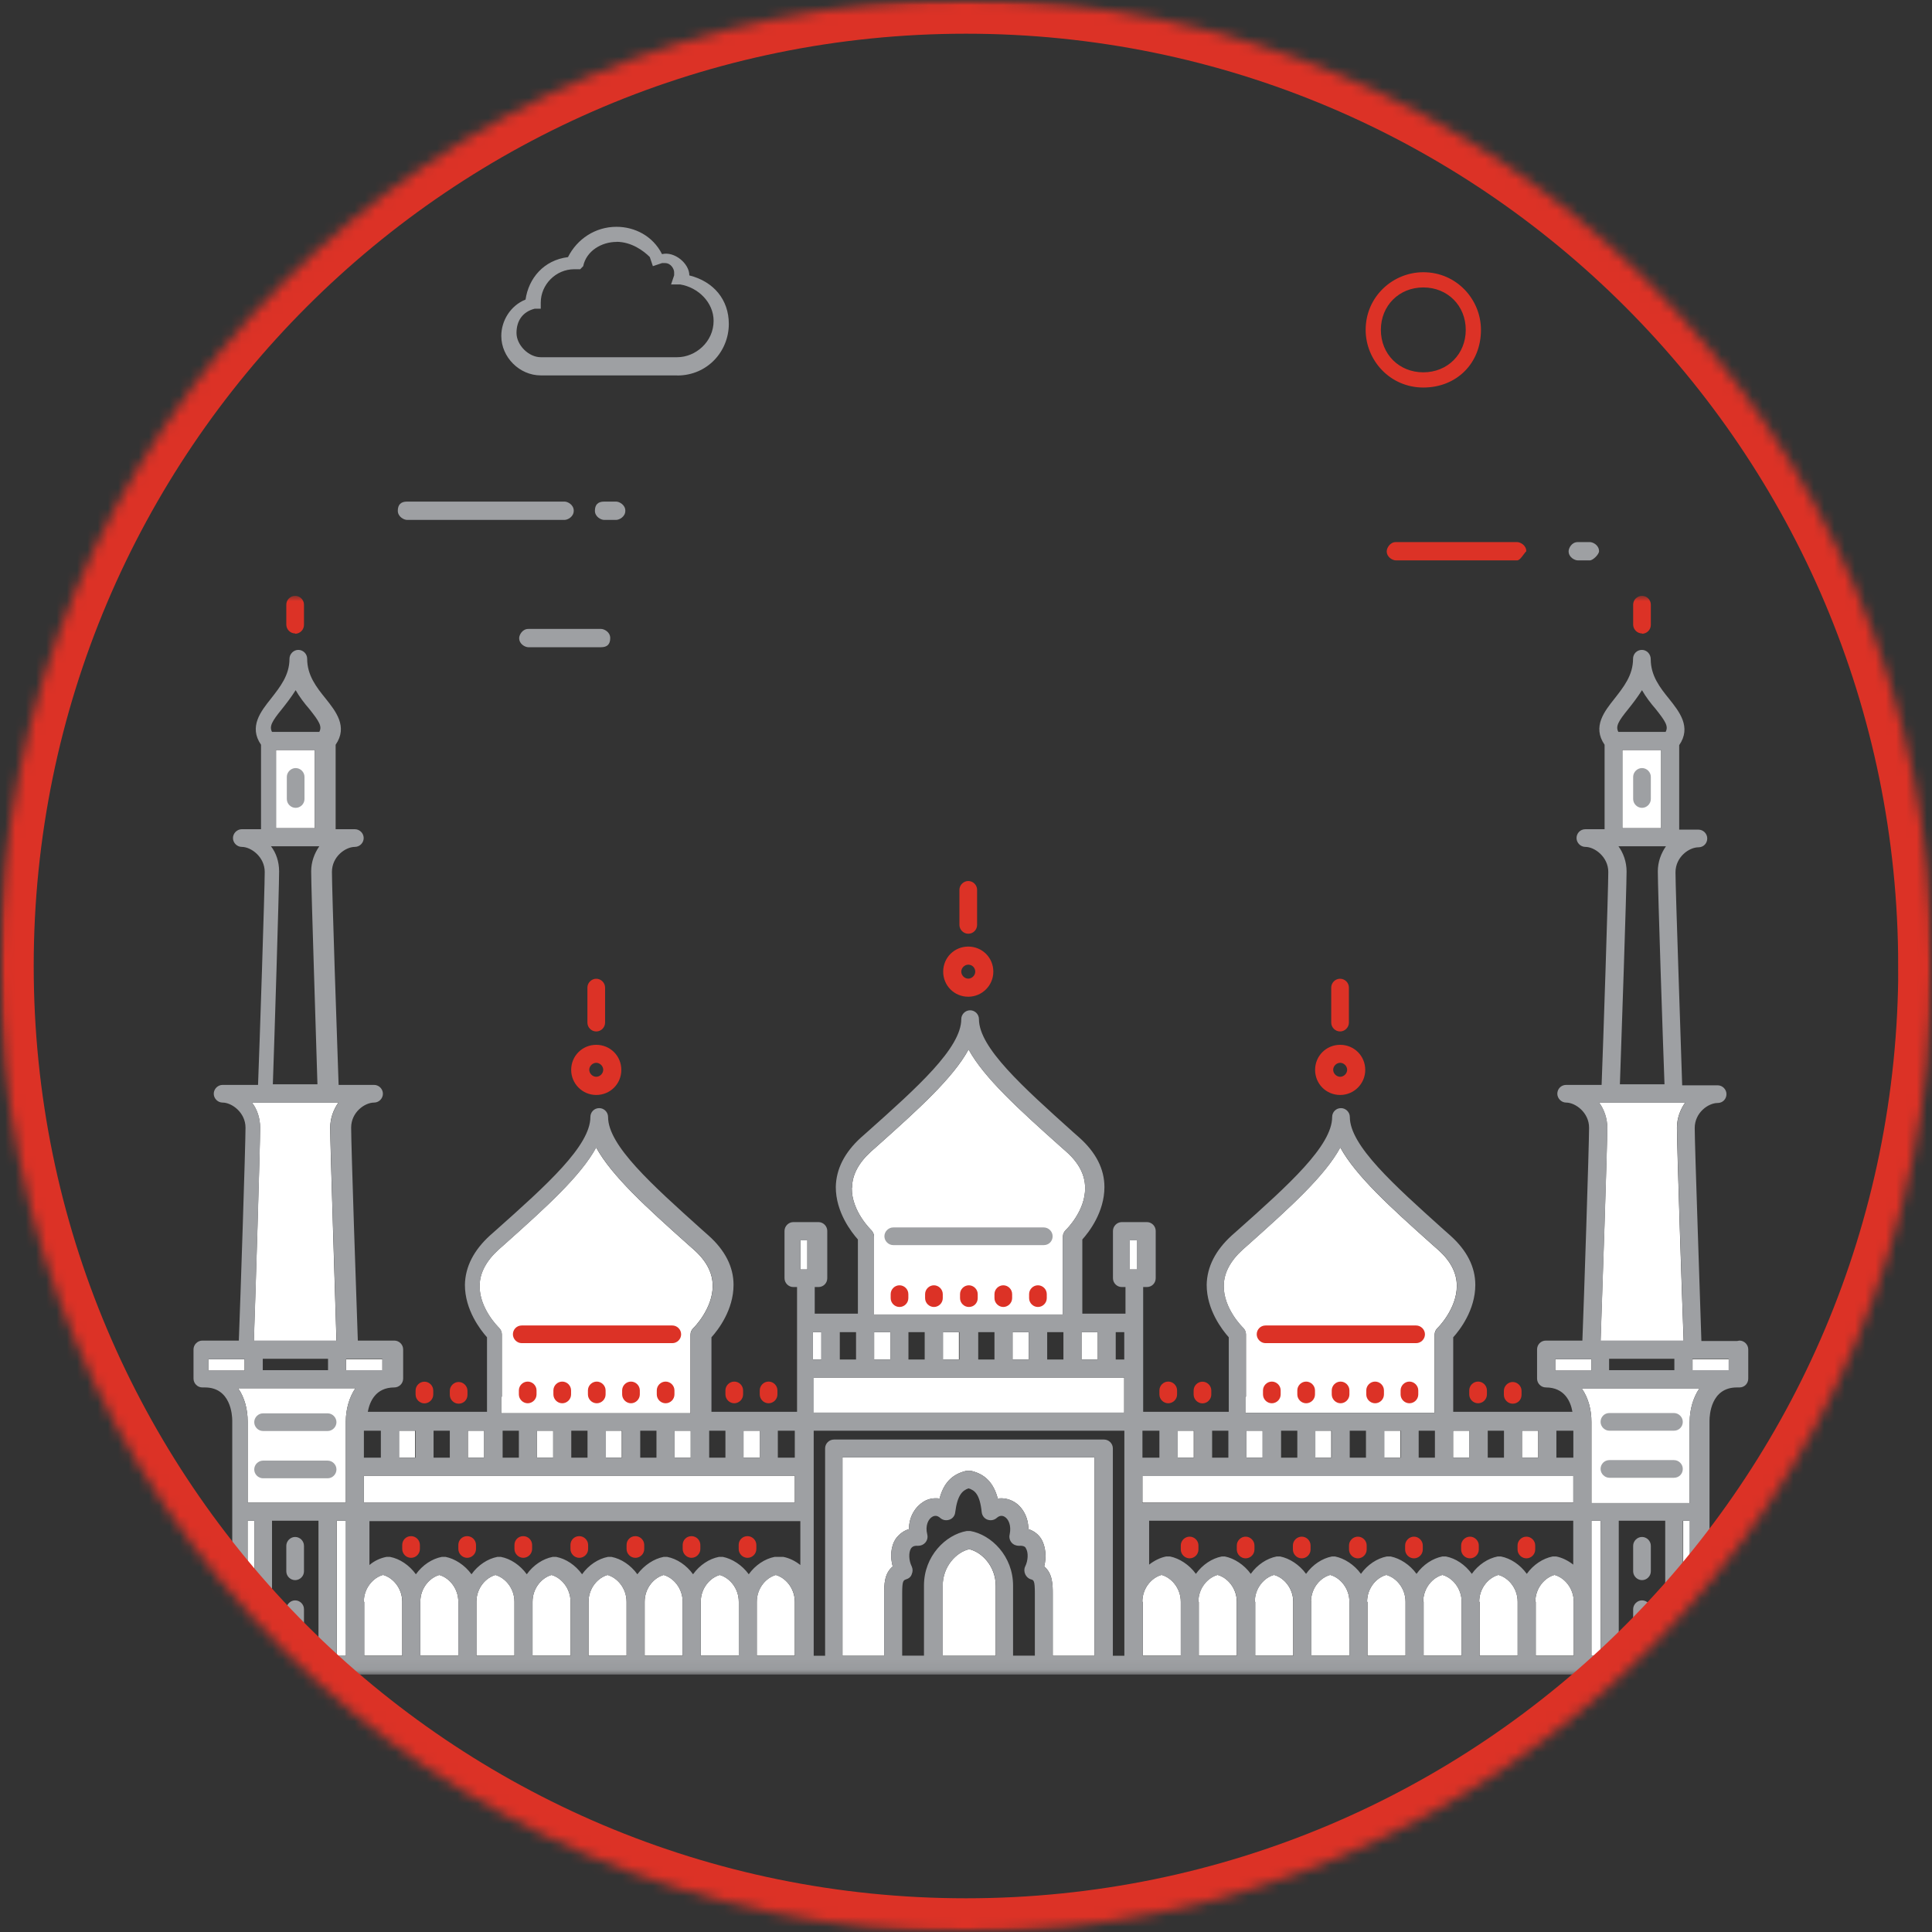 <svg width="188" height="188" viewBox="0 0 188 188" fill="none" xmlns="http://www.w3.org/2000/svg">
<rect x="0" y="0" width="188" height="188" fill="#333333" stroke="none"/>
<mask id="mask0_0_5" style="mask-type:luminance" maskUnits="userSpaceOnUse" x="0" y="0" width="188" height="188">
<path d="M94 0C145.91 0 188 42.09 188 94C188 145.91 145.91 188 94 188C42.08 188 0 145.91 0 94C0 42.08 42.08 0 94 0Z" fill="white"/>
</mask>
<g mask="url(#mask0_0_5)">
<mask id="mask1_0_5" style="mask-type:luminance" maskUnits="userSpaceOnUse" x="0" y="0" width="188" height="188">
<path d="M188 0H0V188H188V0Z" fill="white"/>
</mask>
<g mask="url(#mask1_0_5)">
<mask id="mask2_0_5" style="mask-type:luminance" maskUnits="userSpaceOnUse" x="7" y="57" width="174" height="106">
<path d="M180.16 57.97H7.83V162.95H180.16V57.97Z" fill="white"/>
</mask>
<g mask="url(#mask2_0_5)">
<path d="M110.62 120.69H109.94V123.53H110.62V120.69Z" fill="white"/>
<path d="M78.56 120.69H77.88V123.53H78.56V120.69Z" fill="white"/>
<path d="M168.22 132.26H164.7V133.37H168.22V132.26Z" fill="white"/>
<path d="M157.87 72.98H161.64V80.59H157.87V72.98Z" fill="white"/>
<path d="M159.77 107.3H163.97C163.5 107.98 163.18 108.81 163.18 109.74C163.18 111.46 163.68 126.54 163.83 130.46H155.75C155.89 126.55 156.4 111.47 156.4 109.74C156.4 108.81 156.08 107.94 155.61 107.3H159.81H159.77Z" fill="white"/>
<path d="M154.86 132.26H151.34V133.37H154.86V132.26Z" fill="white"/>
<path d="M155.76 161.12H154.86V147.98H155.76V161.12Z" fill="white"/>
<path d="M94.28 137.46H79.09V134.05H109.39V137.46H94.27H94.28Z" fill="white"/>
<path d="M32.76 147.98H33.66V161.12H32.76V147.98Z" fill="white"/>
<path d="M73.93 139.22H72.35V141.84H73.93V139.22Z" fill="white"/>
<path d="M67.21 139.22H65.63V141.84H67.21V139.22Z" fill="white"/>
<path d="M60.5 139.22H58.92V141.84H60.5V139.22Z" fill="white"/>
<path d="M53.83 139.22H52.25V141.84H53.83V139.22Z" fill="white"/>
<path d="M47.11 139.22H45.53V141.84H47.11V139.22Z" fill="white"/>
<path d="M40.39 139.22H38.81V141.84H40.39V139.22Z" fill="white"/>
<path d="M77.34 143.6H35.41V146.22H77.34V143.6Z" fill="white"/>
<path d="M35.4 155.87C35.4 154.51 36.33 153.5 37.27 153.25C38.2 153.5 39.14 154.51 39.14 155.87V161.11H35.44V155.87H35.4Z" fill="white"/>
<path d="M42.73 153.25C43.66 153.5 44.6 154.51 44.6 155.87V161.11H40.9V155.87C40.9 154.51 41.83 153.5 42.77 153.25H42.73Z" fill="white"/>
<path d="M48.19 153.25C49.12 153.5 50.06 154.51 50.06 155.87V161.11H46.36V155.87C46.36 154.51 47.29 153.5 48.23 153.25H48.19Z" fill="white"/>
<path d="M53.65 153.25C54.58 153.5 55.52 154.51 55.52 155.87V161.11H51.82V155.87C51.82 154.51 52.75 153.5 53.69 153.25H53.65Z" fill="white"/>
<path d="M59.1 153.25C60.03 153.5 60.97 154.51 60.97 155.87V161.11H57.27V155.87C57.27 154.51 58.2 153.5 59.14 153.25H59.1Z" fill="white"/>
<path d="M64.56 153.25C65.49 153.5 66.43 154.51 66.43 155.87V161.11H62.73V155.87C62.73 154.51 63.66 153.5 64.6 153.25H64.56Z" fill="white"/>
<path d="M70.02 153.25C70.95 153.5 71.89 154.51 71.89 155.87V161.11H68.19V155.87C68.19 154.51 69.12 153.5 70.06 153.25H70.02Z" fill="white"/>
<path d="M75.47 153.25C76.4 153.5 77.34 154.51 77.34 155.87V161.11H73.64V155.87C73.64 154.51 74.57 153.5 75.51 153.25H75.47Z" fill="white"/>
<path d="M93.31 129.63H91.73V132.29H93.31V129.63Z" fill="white"/>
<path d="M100.11 129.63H98.53V132.29H100.11V129.63Z" fill="white"/>
<path d="M106.82 129.63H105.24V132.29H106.82V129.63Z" fill="white"/>
<path d="M86.64 129.63H85.06V132.29H86.64V129.63Z" fill="white"/>
<path d="M149.68 139.22H148.1V141.84H149.68V139.22Z" fill="white"/>
<path d="M142.98 139.22H141.4V141.84H142.98V139.22Z" fill="white"/>
<path d="M136.26 139.22H134.68V141.84H136.26V139.22Z" fill="white"/>
<path d="M129.54 139.22H127.96V141.84H129.54V139.22Z" fill="white"/>
<path d="M122.86 139.22H121.28V141.84H122.86V139.22Z" fill="white"/>
<path d="M116.16 139.22H114.58V141.84H116.16V139.22Z" fill="white"/>
<path d="M111.16 155.87C111.16 154.51 112.09 153.5 113.03 153.25C113.96 153.5 114.9 154.51 114.9 155.87V161.11H111.2V155.87H111.16Z" fill="white"/>
<path d="M116.61 155.87C116.61 154.51 117.54 153.5 118.48 153.25C119.41 153.5 120.35 154.51 120.35 155.87V161.11H116.65V155.87H116.61Z" fill="white"/>
<path d="M122.1 155.87C122.1 154.51 123.03 153.5 123.97 153.25C124.9 153.5 125.84 154.51 125.84 155.87V161.11H122.14V155.87H122.1Z" fill="white"/>
<path d="M127.57 155.87C127.57 154.51 128.5 153.5 129.44 153.25C130.37 153.5 131.31 154.51 131.31 155.87V161.11H127.61V155.87H127.57Z" fill="white"/>
<path d="M133.03 155.87C133.03 154.51 133.96 153.5 134.9 153.25C135.83 153.5 136.77 154.51 136.77 155.87V161.11H133.07V155.87H133.03Z" fill="white"/>
<path d="M138.49 155.87C138.49 154.51 139.42 153.5 140.36 153.25C141.29 153.5 142.23 154.51 142.23 155.87V161.11H138.53V155.87H138.49Z" fill="white"/>
<path d="M143.94 155.87C143.94 154.51 144.87 153.5 145.81 153.25C146.74 153.5 147.68 154.51 147.68 155.87V161.11H143.98V155.87H143.94Z" fill="white"/>
<path d="M149.4 155.87C149.4 154.51 150.33 153.5 151.27 153.25C152.2 153.5 153.14 154.51 153.14 155.87V161.11H149.44V155.87H149.4Z" fill="white"/>
<path d="M153.1 143.6H111.17V146.22H153.1V143.6Z" fill="white"/>
<path d="M121.24 135.91V129.84C121.24 129.59 121.13 129.37 120.95 129.19C120.95 129.19 119.05 127.36 119.08 125.13C119.08 123.87 119.73 122.69 120.91 121.61L121.52 121.07C125.54 117.48 128.92 114.43 130.42 111.66C131.93 114.42 135.3 117.48 139.32 121.07L139.93 121.61C141.15 122.69 141.76 123.87 141.76 125.13C141.76 127.36 139.93 129.19 139.89 129.22C139.71 129.4 139.6 129.61 139.6 129.87V137.48H121.18V135.94L121.22 135.9L121.24 135.91Z" fill="white"/>
<path d="M82.91 115.59C82.91 114.33 83.56 113.15 84.74 112.07L85.35 111.53C89.37 107.94 92.75 104.89 94.25 102.12C95.76 104.88 99.13 107.94 103.15 111.53L103.76 112.07C104.98 113.15 105.59 114.33 105.59 115.59C105.63 117.82 103.76 119.65 103.72 119.68C103.54 119.86 103.43 120.07 103.43 120.33V127.91H85.05V120.33C85.05 120.08 84.94 119.86 84.76 119.68C84.76 119.68 82.86 117.85 82.89 115.62V115.58L82.91 115.59Z" fill="white"/>
<path d="M79.92 129.63H79.09V132.29H79.92V129.63Z" fill="white"/>
<path d="M48.83 135.91V129.84C48.83 129.59 48.72 129.37 48.54 129.19C48.54 129.19 46.64 127.36 46.67 125.13C46.67 123.87 47.32 122.69 48.5 121.61L49.11 121.07C53.13 117.48 56.51 114.43 58.01 111.66C59.52 114.42 62.89 117.48 66.91 121.07L67.52 121.61C68.74 122.69 69.35 123.87 69.35 125.13C69.35 127.36 67.52 129.19 67.48 129.22C67.3 129.4 67.19 129.61 67.19 129.87V137.52H48.77V135.98L48.81 135.91H48.83Z" fill="white"/>
<path d="M37.21 132.26H33.69V133.37H37.21V132.26Z" fill="white"/>
<path d="M26.86 72.98H30.63V80.59H26.86V72.98Z" fill="white"/>
<path d="M28.72 107.3H32.92C32.45 107.98 32.13 108.81 32.13 109.74C32.13 111.46 32.63 126.54 32.74 130.46H24.7C24.84 126.55 25.31 111.47 25.31 109.74C25.31 108.81 25.02 107.94 24.52 107.3H28.72Z" fill="white"/>
<path d="M23.8 132.26H20.28V133.37H23.8V132.26Z" fill="white"/>
<path d="M24.67 135.09H34.58C33.97 135.99 33.65 137.17 33.65 138.32V146.22H24.1V138.32C24.1 137.17 23.81 135.99 23.17 135.09H24.68H24.67Z" fill="white"/>
<path d="M24.74 147.98H24.09V161.12H24.74V147.98Z" fill="white"/>
<path d="M94.04 141.8H106.5V161.12H102.44V155.05C102.44 154.26 102.44 153.11 101.61 152.43C101.83 151.57 101.79 150.49 101.29 149.7C101 149.27 100.57 148.95 100.07 148.8C100.07 147.54 99.42 146.57 98.67 146.14C98.17 145.85 97.63 145.75 97.09 145.82C96.69 144.31 95.87 143.45 94.51 143.13H94.01C92.65 143.45 91.82 144.31 91.43 145.82C90.89 145.75 90.35 145.82 89.85 146.14C89.1 146.61 88.45 147.54 88.45 148.8C87.95 148.94 87.52 149.27 87.19 149.7C86.65 150.49 86.62 151.53 86.87 152.43C86.04 153.11 86.04 154.23 86.04 155.05V161.12H81.98V141.8H94.04Z" fill="white"/>
<path d="M94.28 161.12H91.73V154.3C91.73 152.43 93.06 151.03 94.31 150.75C95.57 151.04 96.89 152.44 96.89 154.3V161.12H94.27H94.28Z" fill="white"/>
<path d="M164.44 147.98H163.79V161.12H164.44V147.98Z" fill="white"/>
<path d="M164.41 138.36V146.26H154.86V138.36C154.86 137.21 154.57 136.03 153.93 135.13H165.35C164.74 136.03 164.42 137.21 164.42 138.36H164.41Z" fill="white"/>
<path d="M179.77 162.95H8.23C8.01 162.95 7.84 162.55 7.84 162.09C7.84 161.63 8.02 161.23 8.23 161.23H179.77C179.99 161.23 180.16 161.62 180.16 162.09C180.16 162.56 179.98 162.95 179.77 162.95Z" fill="#9EA0A3"/>
<path d="M25.6 139.25H31.88C32.35 139.25 32.74 138.85 32.74 138.39C32.74 137.93 32.35 137.53 31.88 137.53H25.6C25.13 137.53 24.74 137.92 24.74 138.39C24.74 138.86 25.13 139.25 25.6 139.25Z" fill="#9EA0A3"/>
<path d="M25.6 143.85H31.88C32.35 143.85 32.74 143.46 32.74 142.99C32.74 142.52 32.35 142.13 31.88 142.13H25.6C25.13 142.13 24.74 142.52 24.74 142.99C24.74 143.46 25.13 143.85 25.6 143.85Z" fill="#9EA0A3"/>
<path d="M28.72 159.93C29.19 159.93 29.58 159.54 29.58 159.07V156.59C29.58 156.12 29.19 155.73 28.72 155.73C28.25 155.73 27.86 156.13 27.86 156.59V159.07C27.86 159.54 28.25 159.93 28.72 159.93Z" fill="#9EA0A3"/>
<path d="M28.72 153.76C29.19 153.76 29.58 153.37 29.58 152.9V150.42C29.58 149.95 29.19 149.56 28.72 149.56C28.25 149.56 27.86 149.96 27.86 150.42V152.9C27.86 153.37 28.25 153.76 28.72 153.76Z" fill="#9EA0A3"/>
<path d="M40 149.48C39.5 149.48 39.14 149.87 39.14 150.34V150.73C39.14 151.2 39.53 151.59 40 151.59C40.47 151.59 40.86 151.2 40.86 150.73V150.34C40.86 149.87 40.47 149.48 40 149.48Z" fill="#DC3226"/>
<path d="M40.44 135.7C40.44 136.17 40.84 136.56 41.3 136.56C41.76 136.56 42.16 136.17 42.16 135.7V135.31C42.16 134.84 41.77 134.45 41.3 134.45C40.83 134.45 40.44 134.84 40.44 135.31V135.7Z" fill="#DC3226"/>
<path d="M44.63 136.59C45.13 136.59 45.49 136.2 45.49 135.73V135.34C45.49 134.87 45.09 134.48 44.63 134.48C44.17 134.48 43.77 134.87 43.77 135.34V135.73C43.77 136.2 44.16 136.59 44.63 136.59Z" fill="#DC3226"/>
<path d="M51.35 134.44C50.88 134.44 50.49 134.83 50.49 135.3V135.69C50.49 136.16 50.89 136.55 51.35 136.55C51.81 136.55 52.21 136.16 52.21 135.69V135.3C52.21 134.83 51.82 134.44 51.35 134.44Z" fill="#DC3226"/>
<path d="M54.71 134.44C54.24 134.44 53.85 134.83 53.85 135.3V135.69C53.85 136.16 54.24 136.55 54.71 136.55C55.18 136.55 55.57 136.16 55.57 135.69V135.3C55.57 134.83 55.18 134.44 54.71 134.44Z" fill="#DC3226"/>
<path d="M58.07 134.44C57.6 134.44 57.21 134.83 57.21 135.3V135.69C57.21 136.16 57.6 136.55 58.07 136.55C58.54 136.55 58.93 136.16 58.93 135.69V135.3C58.93 134.83 58.53 134.44 58.07 134.44Z" fill="#DC3226"/>
<path d="M61.4 134.44C60.93 134.44 60.54 134.83 60.54 135.3V135.69C60.54 136.16 60.94 136.55 61.4 136.55C61.86 136.55 62.26 136.16 62.26 135.69V135.3C62.26 134.83 61.87 134.44 61.4 134.44Z" fill="#DC3226"/>
<path d="M64.77 134.44C64.3 134.44 63.91 134.83 63.91 135.3V135.69C63.91 136.16 64.3 136.55 64.77 136.55C65.24 136.55 65.63 136.16 65.63 135.69V135.3C65.63 134.83 65.24 134.44 64.77 134.44Z" fill="#DC3226"/>
<path d="M70.59 135.3V135.69C70.59 136.16 70.99 136.55 71.45 136.55C71.91 136.55 72.31 136.16 72.31 135.69V135.3C72.31 134.83 71.92 134.44 71.45 134.44C70.98 134.44 70.59 134.83 70.59 135.3Z" fill="#DC3226"/>
<path d="M87.53 125.07C87.06 125.07 86.67 125.46 86.67 125.93V126.32C86.67 126.79 87.06 127.18 87.53 127.18C88 127.18 88.39 126.79 88.39 126.32V125.93C88.39 125.46 88 125.07 87.53 125.07Z" fill="#DC3226"/>
<path d="M90.88 125.07C90.41 125.07 90.02 125.46 90.02 125.93V126.32C90.02 126.79 90.41 127.18 90.88 127.18C91.35 127.18 91.74 126.79 91.74 126.32V125.93C91.74 125.46 91.34 125.07 90.88 125.07Z" fill="#DC3226"/>
<path d="M73.93 135.3V135.69C73.93 136.16 74.32 136.55 74.79 136.55C75.26 136.55 75.65 136.16 75.65 135.69V135.3C75.65 134.83 75.26 134.44 74.79 134.44C74.32 134.44 73.93 134.83 73.93 135.3Z" fill="#DC3226"/>
<path d="M45.46 149.48C44.96 149.48 44.6 149.87 44.6 150.34V150.73C44.6 151.2 45 151.59 45.46 151.59C45.92 151.59 46.32 151.2 46.32 150.73V150.34C46.32 149.87 45.93 149.48 45.46 149.48Z" fill="#DC3226"/>
<path d="M50.92 149.48C50.42 149.48 50.06 149.87 50.06 150.34V150.73C50.06 151.2 50.46 151.59 50.92 151.59C51.38 151.59 51.78 151.2 51.78 150.73V150.34C51.78 149.87 51.39 149.48 50.92 149.48Z" fill="#DC3226"/>
<path d="M56.37 149.48C55.87 149.48 55.51 149.87 55.51 150.34V150.73C55.51 151.2 55.9 151.59 56.37 151.59C56.84 151.59 57.23 151.2 57.23 150.73V150.34C57.23 149.87 56.83 149.48 56.37 149.48Z" fill="#DC3226"/>
<path d="M61.83 149.48C61.33 149.48 60.97 149.87 60.97 150.34V150.73C60.97 151.2 61.36 151.59 61.83 151.59C62.3 151.59 62.69 151.2 62.69 150.73V150.34C62.69 149.87 62.3 149.48 61.83 149.48Z" fill="#DC3226"/>
<path d="M67.29 149.48C66.79 149.48 66.43 149.87 66.43 150.34V150.73C66.43 151.2 66.83 151.59 67.29 151.59C67.75 151.59 68.15 151.2 68.15 150.73V150.34C68.15 149.87 67.76 149.48 67.29 149.48Z" fill="#DC3226"/>
<path d="M72.74 149.48C72.24 149.48 71.88 149.87 71.88 150.34V150.73C71.88 151.2 72.27 151.59 72.74 151.59C73.21 151.59 73.6 151.2 73.6 150.73V150.34C73.6 149.87 73.2 149.48 72.74 149.48Z" fill="#DC3226"/>
<path d="M28.72 61.67C29.19 61.67 29.58 61.28 29.58 60.81V58.84C29.58 58.37 29.19 57.98 28.72 57.98C28.25 57.98 27.86 58.37 27.86 58.84V60.78C27.86 61.25 28.25 61.64 28.72 61.64V61.68V61.67Z" fill="#DC3226"/>
<path d="M29.63 77.75V75.6C29.63 75.13 29.24 74.74 28.77 74.74C28.3 74.74 27.91 75.14 27.91 75.6V77.75C27.91 78.22 28.3 78.61 28.77 78.61C29.24 78.61 29.63 78.22 29.63 77.75Z" fill="#9EA0A3"/>
<path d="M86.92 121.16H101.57C102.07 121.16 102.43 120.77 102.43 120.3C102.43 119.83 102.03 119.44 101.57 119.44H86.92C86.45 119.44 86.06 119.84 86.06 120.3C86.06 120.76 86.45 121.16 86.92 121.16Z" fill="#9EA0A3"/>
<path d="M94.22 96.99C95.55 96.99 96.66 95.91 96.66 94.55C96.66 93.19 95.58 92.11 94.22 92.11C92.86 92.11 91.78 93.19 91.78 94.55C91.78 95.91 92.86 96.99 94.22 96.99ZM94.22 93.87C94.62 93.87 94.9 94.19 94.9 94.55C94.9 94.91 94.58 95.23 94.22 95.23C93.86 95.23 93.54 94.91 93.54 94.55C93.54 94.19 93.86 93.87 94.22 93.87Z" fill="#DC3226"/>
<path d="M94.22 90.86C94.72 90.86 95.08 90.46 95.08 90V86.59C95.08 86.12 94.69 85.73 94.22 85.73C93.75 85.73 93.36 86.13 93.36 86.59V90C93.36 90.47 93.76 90.86 94.22 90.86Z" fill="#DC3226"/>
<path d="M169.11 130.49H165.56C165.45 126.72 164.91 111.46 164.91 109.77C164.91 108.26 166.24 107.33 167.14 107.33C167.64 107.33 168 106.94 168 106.47C168 106 167.61 105.61 167.14 105.61H163.69C163.58 101.84 163.04 86.58 163.04 84.89C163.04 83.38 164.37 82.45 165.27 82.45C165.77 82.45 166.13 82.06 166.13 81.59C166.13 81.12 165.74 80.73 165.27 80.73H163.4V72.51C164.62 70.75 163.4 69.24 162.43 68.02C161.53 66.91 160.63 65.76 160.63 64.14C160.63 63.64 160.24 63.24 159.77 63.24C159.27 63.24 158.91 63.64 158.91 64.1C158.91 65.72 157.98 66.86 157.11 67.98C156.14 69.2 154.92 70.71 156.14 72.47V80.69H154.27C153.77 80.69 153.41 81.09 153.41 81.55C153.41 82.01 153.8 82.41 154.27 82.41C155.17 82.41 156.5 83.38 156.5 84.85C156.5 86.54 156 101.8 155.85 105.57H152.4C151.9 105.57 151.54 105.97 151.54 106.43C151.54 106.89 151.94 107.29 152.4 107.29C153.3 107.29 154.63 108.26 154.63 109.73C154.63 111.42 154.13 126.68 153.98 130.45H150.43C149.93 130.45 149.57 130.85 149.57 131.31V134.15C149.57 134.62 149.96 135.01 150.43 135.01C152.23 135.01 152.84 136.37 153.01 137.38H141.41V130.13C142.06 129.41 143.56 127.47 143.56 125.03C143.56 123.27 142.73 121.66 141.12 120.22L140.51 119.68C135.59 115.26 131.35 111.46 131.35 108.69C131.35 108.22 130.95 107.83 130.49 107.83C129.99 107.83 129.63 108.23 129.63 108.69C129.63 111.49 125.39 115.3 120.47 119.68L119.86 120.22C118.28 121.66 117.45 123.27 117.42 125.03C117.42 127.47 118.93 129.41 119.57 130.13V137.38H111.24V125.24H111.6C112.1 125.24 112.46 124.84 112.46 124.38V119.78C112.46 119.31 112.07 118.92 111.6 118.92H109.16C108.69 118.92 108.3 119.32 108.3 119.78V124.38C108.3 124.85 108.69 125.24 109.16 125.24H109.52V127.83H105.32V120.61C105.97 119.89 107.47 117.95 107.47 115.51C107.47 113.75 106.64 112.14 105.03 110.7L104.42 110.16C99.5 105.74 95.26 101.94 95.26 99.17C95.26 98.7 94.87 98.31 94.4 98.31C93.93 98.31 93.54 98.7 93.54 99.17C93.54 101.97 89.3 105.78 84.38 110.16L83.77 110.7C82.19 112.14 81.36 113.75 81.33 115.51C81.33 117.95 82.84 119.89 83.48 120.61V127.83H79.28V125.24H79.64C80.14 125.24 80.5 124.84 80.5 124.38V119.78C80.5 119.31 80.11 118.92 79.64 118.92H77.2C76.73 118.92 76.34 119.32 76.34 119.78V124.38C76.34 124.85 76.73 125.24 77.2 125.24H77.56V137.38H69.23V130.13C69.88 129.41 71.38 127.47 71.38 125.03C71.38 123.27 70.55 121.66 68.94 120.22L68.33 119.68C63.41 115.26 59.17 111.46 59.17 108.69C59.17 108.22 58.78 107.83 58.31 107.83C57.81 107.83 57.45 108.23 57.45 108.69C57.45 111.49 53.21 115.3 48.29 119.68L47.68 120.22C46.1 121.66 45.27 123.27 45.24 125.03C45.24 127.47 46.75 129.41 47.39 130.13V137.38H35.79C35.97 136.41 36.54 135.01 38.37 135.01C38.84 135.01 39.23 134.62 39.23 134.15V131.31C39.23 130.84 38.84 130.45 38.37 130.45H34.82C34.68 126.68 34.17 111.42 34.17 109.73C34.17 108.22 35.5 107.29 36.4 107.29C36.87 107.29 37.26 106.9 37.26 106.43C37.26 105.96 36.87 105.57 36.4 105.57H32.95C32.81 101.8 32.3 86.54 32.3 84.85C32.3 83.34 33.63 82.41 34.53 82.41C35 82.41 35.39 82.02 35.39 81.55C35.39 81.08 35 80.69 34.53 80.69H32.66V72.47C33.88 70.71 32.66 69.2 31.69 67.98C30.79 66.87 29.89 65.72 29.89 64.1C29.89 63.63 29.5 63.24 29.03 63.24C28.56 63.24 28.17 63.64 28.17 64.1C28.17 65.72 27.24 66.86 26.37 67.98C25.4 69.2 24.18 70.71 25.4 72.47V80.69H23.53C23.06 80.69 22.67 81.09 22.67 81.55C22.67 82.01 23.06 82.41 23.53 82.41C24.43 82.41 25.76 83.38 25.76 84.85C25.76 86.54 25.26 101.8 25.11 105.57H21.66C21.19 105.57 20.8 105.97 20.8 106.43C20.8 106.89 21.19 107.29 21.66 107.29C22.56 107.29 23.89 108.26 23.89 109.73C23.89 111.42 23.39 126.68 23.24 130.45H19.69C19.22 130.45 18.83 130.85 18.83 131.31V134.15C18.83 134.62 19.22 135.01 19.69 135.01H19.94C22.45 135.01 22.6 137.7 22.6 138.24V161.9C22.6 162.37 22.99 162.76 23.46 162.76H165.49C165.99 162.76 166.35 162.37 166.35 161.9V138.24C166.35 137.7 166.49 135.01 169.01 135.01H169.26C169.76 135.01 170.12 134.62 170.12 134.15V131.31C170.12 130.84 169.73 130.45 169.26 130.45L169.04 130.49H169.11ZM109.94 120.69H110.62V123.53H109.94V120.69ZM77.88 120.69H78.56V123.53H77.88V120.69ZM168.21 133.33H164.69V132.22H168.21V133.33ZM159.27 133.33H156.58V132.22H162.93V133.33H159.23H159.27ZM158.45 68.99C158.88 68.45 159.35 67.84 159.78 67.16C160.17 67.84 160.64 68.45 161.11 68.99C162.08 70.21 162.37 70.68 162.08 71.22H157.48C157.19 70.68 157.48 70.18 158.45 68.99ZM157.87 72.98H161.64V80.59H157.87V72.98ZM157.44 82.35H162.11C161.64 83.03 161.32 83.86 161.32 84.79C161.32 86.51 161.82 101.59 161.97 105.51H157.63C157.77 101.6 158.28 86.52 158.28 84.79C158.28 83.86 157.96 82.99 157.49 82.35H157.45H157.44ZM159.78 107.3H163.98C163.51 107.98 163.19 108.81 163.19 109.74C163.19 111.46 163.69 126.54 163.84 130.46H155.76C155.9 126.55 156.41 111.47 156.41 109.74C156.41 108.81 156.09 107.94 155.62 107.3H159.82H159.78ZM151.34 132.25H154.86V133.36H151.34V132.25ZM162.04 147.98V161.12H157.52V147.98H162.04ZM155.76 161.12H154.86V147.98H155.76V161.12ZM94.29 137.46H79.18V134.05H109.41V137.46H94.29ZM30.99 147.98V161.12H26.47V147.98H30.99ZM32.75 147.98H33.65V161.12H32.75V147.98ZM72.35 141.84V139.22H73.93V141.84H72.35ZM70.59 141.84H69.01V139.22H70.59V141.84ZM67.22 141.84H65.64V139.22H67.22V141.84ZM63.88 141.84H62.3V139.22H63.88V141.84ZM60.54 141.84H58.96V139.22H60.54V141.84ZM57.17 141.84H55.59V139.22H57.17V141.84ZM53.83 141.84H52.25V139.22H53.83V141.84ZM50.49 141.84H48.91V139.22H50.49V141.84ZM47.11 141.84H45.53V139.22H47.11V141.84ZM43.77 141.84H42.19V139.22H43.77V141.84ZM40.44 141.84H38.86V139.22H40.44V141.84ZM37.06 141.84H35.41V139.22H37.06V141.84ZM35.41 143.6H77.34V146.22H35.41V143.6ZM35.41 155.88C35.41 154.52 36.34 153.51 37.28 153.26C38.21 153.51 39.15 154.52 39.15 155.88V161.12H35.45V155.88H35.41ZM42.73 153.26C43.66 153.51 44.6 154.52 44.6 155.88V161.12H40.9V155.88C40.9 154.52 41.83 153.51 42.77 153.26H42.73ZM48.19 153.26C49.12 153.51 50.06 154.52 50.06 155.88V161.12H46.36V155.88C46.36 154.52 47.29 153.51 48.23 153.26H48.19ZM53.65 153.26C54.58 153.51 55.52 154.52 55.52 155.88V161.12H51.82V155.88C51.82 154.52 52.75 153.51 53.69 153.26H53.65ZM59.1 153.26C60.03 153.51 60.97 154.52 60.97 155.88V161.12H57.27V155.88C57.27 154.52 58.2 153.51 59.14 153.26H59.1ZM64.56 153.26C65.49 153.51 66.43 154.52 66.43 155.88V161.12H62.73V155.88C62.73 154.52 63.66 153.51 64.6 153.26H64.56ZM70.02 153.26C70.95 153.51 71.89 154.52 71.89 155.88V161.12H68.19V155.88C68.19 154.52 69.12 153.51 70.06 153.26H70.02ZM75.48 153.26C76.41 153.51 77.35 154.52 77.35 155.88V161.12H73.65V155.88C73.65 154.52 74.58 153.51 75.52 153.26H75.48ZM75.69 151.5H75.37C74.44 151.68 73.5 152.29 72.86 153.19C72.21 152.29 71.24 151.68 70.35 151.5H69.95C69.02 151.68 68.08 152.29 67.44 153.19C66.79 152.29 65.86 151.68 64.93 151.5H64.57C63.64 151.68 62.7 152.29 62.02 153.19C61.37 152.29 60.44 151.68 59.51 151.5H59.15C58.22 151.68 57.28 152.29 56.64 153.19C55.99 152.29 55.06 151.68 54.13 151.5H53.77C52.84 151.68 51.9 152.29 51.26 153.19C50.61 152.29 49.68 151.68 48.75 151.5H48.39C47.46 151.68 46.52 152.29 45.88 153.19C45.23 152.29 44.26 151.68 43.37 151.5H42.98C42.05 151.68 41.11 152.29 40.47 153.19C39.82 152.29 38.89 151.68 37.96 151.5H37.6C37.03 151.61 36.45 151.86 35.95 152.29V148.02H77.88V152.29C77.38 151.89 76.8 151.61 76.23 151.5H75.73H75.69ZM89.98 129.63V132.29H88.4V129.63H89.98ZM93.36 129.63V132.29H91.78V129.63H93.36ZM100.11 129.63V132.29H98.53V129.63H100.11ZM103.48 129.63V132.29H101.9V129.63H103.48ZM105.24 132.29V129.63H106.82V132.29H105.24ZM96.77 132.29H95.19V129.63H96.77V132.29ZM86.64 132.29H85.06V129.63H86.64V132.29ZM83.3 132.29H81.72V129.63H83.3V132.29ZM153.1 141.84H151.45V139.22H153.1V141.84ZM149.69 141.84H148.11V139.22H149.69V141.84ZM146.35 141.84H144.77V139.22H146.35V141.84ZM142.97 141.84H141.39V139.22H142.97V141.84ZM139.63 141.84H138.05V139.22H139.63V141.84ZM136.3 141.84H134.72V139.22H136.3V141.84ZM132.92 141.84H131.34V139.22H132.92V141.84ZM129.58 141.84H128V139.22H129.58V141.84ZM126.24 141.84H124.66V139.22H126.24V141.84ZM122.87 141.84H121.29V139.22H122.87V141.84ZM119.53 141.84H117.95V139.22H119.53V141.84ZM116.19 141.84H114.61V139.22H116.19V141.84ZM112.82 141.84H111.17V139.22H112.82V141.84ZM111.16 147.98H153.09V152.25C152.59 151.86 152.01 151.57 151.44 151.46C151.44 151.46 151.44 151.46 151.4 151.46H151.08C150.15 151.64 149.21 152.25 148.57 153.15C147.92 152.25 146.99 151.64 146.06 151.46C146.06 151.46 146.06 151.46 146.02 151.46H145.73C144.8 151.64 143.86 152.25 143.22 153.15C142.57 152.25 141.64 151.64 140.71 151.46H140.35C139.42 151.64 138.48 152.25 137.84 153.15C137.19 152.25 136.22 151.64 135.33 151.46H134.94C134.01 151.64 133.07 152.25 132.43 153.15C131.78 152.25 130.81 151.64 129.92 151.46H129.6C128.67 151.64 127.73 152.25 127.09 153.15C126.44 152.25 125.47 151.64 124.58 151.46H124.22C123.29 151.64 122.35 152.25 121.71 153.15C121.06 152.25 120.09 151.64 119.2 151.46H118.88C117.95 151.64 117.01 152.25 116.37 153.15C115.72 152.25 114.75 151.64 113.86 151.46H113.47C112.9 151.57 112.32 151.86 111.82 152.25V147.98H111.21H111.16ZM111.16 155.88C111.16 154.52 112.09 153.51 113.03 153.26C113.96 153.51 114.9 154.52 114.9 155.88V161.12H111.2V155.88H111.16ZM116.62 155.88C116.62 154.52 117.55 153.51 118.49 153.26C119.42 153.51 120.36 154.52 120.36 155.88V161.12H116.66V155.88H116.62ZM122.11 155.88C122.11 154.52 123.04 153.51 123.98 153.26C124.91 153.51 125.85 154.52 125.85 155.88V161.12H122.15V155.88H122.11ZM127.57 155.88C127.57 154.52 128.5 153.51 129.44 153.26C130.37 153.51 131.31 154.52 131.31 155.88V161.12H127.61V155.88H127.57ZM133.03 155.88C133.03 154.52 133.96 153.51 134.9 153.26C135.83 153.51 136.77 154.52 136.77 155.88V161.12H133.07V155.88H133.03ZM138.49 155.88C138.49 154.52 139.42 153.51 140.36 153.26C141.29 153.51 142.23 154.52 142.23 155.88V161.12H138.53V155.88H138.49ZM143.94 155.88C143.94 154.52 144.87 153.51 145.81 153.26C146.74 153.51 147.68 154.52 147.68 155.88V161.12H143.98V155.88H143.94ZM149.4 155.88C149.4 154.52 150.33 153.51 151.27 153.26C152.2 153.51 153.14 154.52 153.14 155.88V161.12H149.44V155.88H149.4ZM111.16 146.25V143.63H153.09V146.25H111.16ZM121.25 135.91V129.84C121.25 129.59 121.14 129.37 120.96 129.19C120.96 129.19 119.06 127.36 119.09 125.13C119.09 123.87 119.74 122.69 120.92 121.61L121.53 121.07C125.55 117.48 128.93 114.43 130.43 111.66C131.94 114.42 135.31 117.48 139.33 121.07L139.94 121.61C141.16 122.69 141.77 123.87 141.77 125.13C141.77 127.36 139.94 129.19 139.9 129.22C139.72 129.4 139.61 129.61 139.61 129.87V137.48H121.19V135.94L121.23 135.9L121.25 135.91ZM109.4 132.29H108.57V129.63H109.4V132.29ZM82.91 115.59C82.91 114.33 83.56 113.15 84.74 112.07L85.35 111.53C89.37 107.94 92.75 104.89 94.25 102.12C95.76 104.88 99.13 107.94 103.15 111.53L103.76 112.07C104.98 113.15 105.59 114.33 105.59 115.59C105.63 117.82 103.76 119.65 103.72 119.68C103.54 119.86 103.43 120.08 103.43 120.33V127.91H85.05V120.33C85.05 120.08 84.94 119.86 84.76 119.68C84.76 119.68 82.86 117.85 82.89 115.62V115.58L82.91 115.59ZM79.93 129.63V132.29H79.1V129.63H79.93ZM77.34 141.84H75.69V139.22H77.34V141.84ZM48.84 135.91V129.84C48.84 129.59 48.73 129.37 48.55 129.19C48.55 129.19 46.65 127.36 46.68 125.13C46.68 123.87 47.33 122.69 48.51 121.61L49.12 121.07C53.14 117.48 56.52 114.43 58.02 111.66C59.53 114.42 62.9 117.48 66.92 121.07L67.53 121.61C68.75 122.69 69.36 123.87 69.36 125.13C69.36 127.36 67.53 129.19 67.49 129.22C67.31 129.4 67.2 129.61 67.2 129.87V137.52H48.78V135.98L48.82 135.91H48.84ZM37.2 133.33H33.68V132.22H37.2V133.33ZM29.38 133.33H25.57V132.22H31.92V133.33H29.37H29.38ZM27.44 68.99C27.87 68.45 28.34 67.84 28.77 67.16C29.16 67.84 29.63 68.45 30.1 68.99C31.07 70.21 31.36 70.68 31.07 71.22H26.47C26.18 70.68 26.47 70.18 27.44 68.99ZM26.86 72.98H30.63V80.59H26.86V72.98ZM26.4 82.35H31.07C30.6 83.03 30.28 83.86 30.28 84.79C30.28 86.51 30.78 101.59 30.89 105.51H26.55C26.69 101.6 27.16 86.52 27.16 84.79C27.16 83.86 26.87 82.99 26.37 82.35H26.41H26.4ZM28.73 107.3H32.93C32.46 107.98 32.14 108.81 32.14 109.74C32.14 111.46 32.64 126.54 32.75 130.46H24.71C24.85 126.55 25.32 111.47 25.32 109.74C25.32 108.81 25.03 107.94 24.53 107.3H28.73ZM20.29 132.25H23.81V133.36H20.29V132.25ZM24.67 135.09H34.58C33.97 135.99 33.65 137.17 33.65 138.32V146.22H24.1V138.32C24.1 137.17 23.81 135.99 23.17 135.09H24.68H24.67ZM24.1 147.98H24.75V161.12H24.1V147.98ZM94.04 141.8H106.5V161.12H102.44V155.05C102.44 154.26 102.44 153.11 101.61 152.43C101.83 151.57 101.79 150.49 101.29 149.7C101 149.27 100.57 148.95 100.07 148.8C100.07 147.54 99.42 146.57 98.67 146.14C98.17 145.85 97.63 145.74 97.09 145.82C96.7 144.31 95.87 143.45 94.51 143.13H94.01C92.65 143.45 91.82 144.31 91.43 145.82C90.89 145.75 90.35 145.82 89.85 146.14C89.1 146.61 88.45 147.54 88.45 148.8C87.95 148.94 87.52 149.27 87.19 149.7C86.65 150.49 86.62 151.53 86.87 152.43C86.04 153.11 86.04 154.23 86.04 155.05V161.12H81.98V141.8H94.04ZM94.29 161.12H91.74V154.3C91.74 152.43 93.07 151.03 94.32 150.75C95.58 151.04 96.9 152.44 96.9 154.3V161.12H94.28H94.29ZM94.43 148.98H94.07C92.02 149.34 89.91 151.42 89.91 154.29V161.11H87.79V155.04C87.79 153.82 87.9 153.78 88.18 153.68C88.43 153.61 88.65 153.43 88.72 153.18C88.83 152.93 88.83 152.68 88.72 152.43C88.43 151.86 88.4 151.07 88.65 150.67C88.72 150.6 88.83 150.38 89.33 150.42C89.62 150.42 89.87 150.31 90.05 150.1C90.23 149.88 90.3 149.6 90.23 149.31C90.01 148.45 90.34 147.8 90.73 147.59C90.98 147.45 91.23 147.48 91.48 147.7C91.73 147.92 92.05 147.99 92.38 147.88C92.71 147.77 92.92 147.48 92.95 147.16C93.17 145.44 93.67 145.04 94.24 144.83C94.85 145.01 95.35 145.4 95.53 147.16C95.57 147.48 95.78 147.77 96.1 147.88C96.42 147.99 96.75 147.92 97 147.7C97.25 147.48 97.5 147.45 97.75 147.59C98.14 147.81 98.43 148.45 98.25 149.31C98.18 149.6 98.25 149.88 98.43 150.1C98.61 150.32 98.9 150.42 99.15 150.42C99.65 150.38 99.8 150.56 99.83 150.67C100.08 151.06 100.05 151.85 99.76 152.43C99.65 152.65 99.65 152.93 99.76 153.18C99.87 153.43 100.08 153.61 100.3 153.68C100.59 153.75 100.7 153.79 100.7 155.04V161.11H98.58V154.29C98.58 151.42 96.46 149.34 94.42 148.98H94.43ZM109.4 161.12H108.29V140.94C108.29 140.47 107.9 140.08 107.43 140.08H81.15C80.68 140.08 80.29 140.47 80.29 140.94V161.12H79.18V139.22H109.41V161.12H109.4ZM164.41 161.12H163.76V147.98H164.41V161.12ZM164.41 138.36V146.26H154.86V138.36C154.86 137.21 154.57 136.03 153.93 135.13H165.35C164.74 136.03 164.42 137.21 164.42 138.36H164.41Z" fill="#9EA0A3"/>
<path d="M162.89 137.5H156.61C156.11 137.5 155.75 137.89 155.75 138.36C155.75 138.83 156.15 139.22 156.61 139.22H162.89C163.39 139.22 163.75 138.82 163.75 138.36C163.75 137.9 163.36 137.5 162.89 137.5Z" fill="#9EA0A3"/>
<path d="M162.89 142.08H156.61C156.11 142.08 155.75 142.48 155.75 142.94C155.75 143.4 156.15 143.8 156.61 143.8H162.89C163.39 143.8 163.75 143.41 163.75 142.94C163.75 142.47 163.36 142.08 162.89 142.08Z" fill="#9EA0A3"/>
<path d="M159.78 159.93C160.25 159.93 160.64 159.54 160.64 159.07V156.59C160.64 156.12 160.25 155.73 159.78 155.73C159.31 155.73 158.92 156.13 158.92 156.59V159.07C158.92 159.54 159.32 159.93 159.78 159.93Z" fill="#9EA0A3"/>
<path d="M159.78 153.76C160.25 153.76 160.64 153.37 160.64 152.9V150.42C160.64 149.95 160.25 149.56 159.78 149.56C159.31 149.56 158.92 149.96 158.92 150.42V152.9C158.92 153.37 159.32 153.76 159.78 153.76Z" fill="#9EA0A3"/>
<path d="M148.53 151.64C149 151.64 149.39 151.25 149.39 150.78V150.39C149.39 149.92 149 149.53 148.53 149.53C148.06 149.53 147.67 149.92 147.67 150.39V150.78C147.67 151.25 148.07 151.64 148.53 151.64Z" fill="#DC3226"/>
<path d="M147.2 136.59C147.7 136.59 148.06 136.2 148.06 135.73V135.34C148.06 134.87 147.66 134.48 147.2 134.48C146.74 134.48 146.34 134.87 146.34 135.34V135.73C146.34 136.2 146.73 136.59 147.2 136.59Z" fill="#DC3226"/>
<path d="M142.97 135.3V135.69C142.97 136.16 143.36 136.55 143.83 136.55C144.3 136.55 144.69 136.16 144.69 135.69V135.3C144.69 134.83 144.3 134.44 143.83 134.44C143.36 134.44 142.97 134.83 142.97 135.3Z" fill="#DC3226"/>
<path d="M137.15 134.44C136.68 134.44 136.29 134.83 136.29 135.3V135.69C136.29 136.16 136.68 136.55 137.15 136.55C137.62 136.55 138.01 136.16 138.01 135.69V135.3C138.01 134.83 137.61 134.44 137.15 134.44Z" fill="#DC3226"/>
<path d="M133.81 134.44C133.34 134.44 132.95 134.83 132.95 135.3V135.69C132.95 136.16 133.34 136.55 133.81 136.55C134.28 136.55 134.67 136.16 134.67 135.69V135.3C134.67 134.83 134.28 134.44 133.81 134.44Z" fill="#DC3226"/>
<path d="M130.45 134.44C129.98 134.44 129.59 134.83 129.59 135.3V135.69C129.59 136.16 129.99 136.55 130.45 136.55C130.91 136.55 131.31 136.16 131.31 135.69V135.3C131.31 134.83 130.92 134.44 130.45 134.44Z" fill="#DC3226"/>
<path d="M127.1 134.44C126.63 134.44 126.24 134.83 126.24 135.3V135.69C126.24 136.16 126.63 136.55 127.1 136.55C127.57 136.55 127.96 136.16 127.96 135.69V135.3C127.96 134.83 127.56 134.44 127.1 134.44Z" fill="#DC3226"/>
<path d="M123.76 134.44C123.29 134.44 122.9 134.83 122.9 135.3V135.69C122.9 136.16 123.29 136.55 123.76 136.55C124.23 136.55 124.62 136.16 124.62 135.69V135.3C124.62 134.83 124.23 134.44 123.76 134.44Z" fill="#DC3226"/>
<path d="M116.15 135.7C116.15 136.17 116.55 136.56 117.01 136.56C117.47 136.56 117.87 136.17 117.87 135.7V135.31C117.87 134.84 117.48 134.45 117.01 134.45C116.54 134.45 116.15 134.84 116.15 135.31V135.7Z" fill="#DC3226"/>
<path d="M101 125.07C100.53 125.07 100.14 125.46 100.14 125.93V126.32C100.14 126.79 100.53 127.18 101 127.18C101.47 127.18 101.86 126.79 101.86 126.32V125.93C101.86 125.46 101.47 125.07 101 125.07Z" fill="#DC3226"/>
<path d="M97.63 125.07C97.16 125.07 96.77 125.46 96.77 125.93V126.32C96.77 126.79 97.17 127.18 97.63 127.18C98.09 127.18 98.49 126.79 98.49 126.32V125.93C98.49 125.46 98.1 125.07 97.63 125.07Z" fill="#DC3226"/>
<path d="M94.28 125.07C93.81 125.07 93.42 125.46 93.42 125.93V126.32C93.42 126.79 93.81 127.18 94.28 127.18C94.78 127.18 95.14 126.79 95.14 126.32V125.93C95.14 125.46 94.74 125.07 94.28 125.07Z" fill="#DC3226"/>
<path d="M113.68 134.44C113.21 134.44 112.82 134.83 112.82 135.3V135.69C112.82 136.16 113.21 136.55 113.68 136.55C114.15 136.55 114.54 136.16 114.54 135.69V135.3C114.54 134.83 114.15 134.44 113.68 134.44Z" fill="#DC3226"/>
<path d="M143.04 151.64C143.51 151.64 143.9 151.25 143.9 150.78V150.39C143.9 149.92 143.5 149.53 143.04 149.53C142.58 149.53 142.18 149.92 142.18 150.39V150.78C142.18 151.25 142.57 151.64 143.04 151.64Z" fill="#DC3226"/>
<path d="M137.59 151.64C138.06 151.64 138.45 151.25 138.45 150.78V150.39C138.45 149.92 138.05 149.53 137.59 149.53C137.13 149.53 136.73 149.92 136.73 150.39V150.78C136.73 151.25 137.12 151.64 137.59 151.64Z" fill="#DC3226"/>
<path d="M132.13 151.64C132.6 151.64 132.99 151.25 132.99 150.78V150.39C132.99 149.92 132.6 149.53 132.13 149.53C131.66 149.53 131.27 149.92 131.27 150.39V150.78C131.27 151.25 131.67 151.64 132.13 151.64Z" fill="#DC3226"/>
<path d="M126.67 151.64C127.14 151.64 127.53 151.25 127.53 150.78V150.39C127.53 149.92 127.14 149.53 126.67 149.53C126.2 149.53 125.81 149.92 125.81 150.39V150.78C125.81 151.25 126.2 151.64 126.67 151.64Z" fill="#DC3226"/>
<path d="M121.21 151.64C121.68 151.64 122.07 151.25 122.07 150.78V150.39C122.07 149.92 121.67 149.53 121.21 149.53C120.75 149.53 120.35 149.92 120.35 150.39V150.78C120.35 151.25 120.74 151.64 121.21 151.64Z" fill="#DC3226"/>
<path d="M115.76 151.64C116.23 151.64 116.62 151.25 116.62 150.78V150.39C116.62 149.92 116.23 149.53 115.76 149.53C115.29 149.53 114.9 149.92 114.9 150.39V150.78C114.9 151.25 115.3 151.64 115.76 151.64Z" fill="#DC3226"/>
<path d="M159.78 61.67C160.25 61.67 160.64 61.28 160.64 60.81V58.84C160.64 58.37 160.25 57.98 159.78 57.98C159.31 57.98 158.92 58.37 158.92 58.84V60.78C158.92 61.25 159.32 61.64 159.78 61.64V61.68V61.67Z" fill="#DC3226"/>
<path d="M160.64 77.75V75.6C160.64 75.13 160.25 74.74 159.78 74.74C159.31 74.74 158.92 75.14 158.92 75.6V77.75C158.92 78.22 159.32 78.61 159.78 78.61C160.24 78.61 160.64 78.22 160.64 77.75Z" fill="#9EA0A3"/>
<path d="M55.58 104.11C55.58 105.44 56.66 106.55 58.02 106.55C59.38 106.55 60.46 105.47 60.46 104.11C60.46 102.75 59.38 101.67 58.02 101.67C56.66 101.67 55.58 102.75 55.58 104.11ZM58.02 103.42C58.38 103.42 58.7 103.74 58.7 104.1C58.7 104.46 58.38 104.78 58.02 104.78C57.66 104.78 57.34 104.46 57.34 104.1C57.34 103.74 57.66 103.42 58.02 103.42Z" fill="#DC3226"/>
<path d="M58.88 99.51V96.1C58.88 95.63 58.48 95.24 58.02 95.24C57.56 95.24 57.16 95.63 57.16 96.1V99.51C57.16 99.98 57.55 100.37 58.02 100.37C58.49 100.37 58.88 99.98 58.88 99.51Z" fill="#DC3226"/>
<path d="M65.42 128.98H50.77C50.27 128.98 49.91 129.38 49.91 129.84C49.91 130.3 50.3 130.7 50.77 130.7H65.42C65.89 130.7 66.28 130.31 66.28 129.84C66.28 129.37 65.89 128.98 65.42 128.98Z" fill="#DC3226"/>
<path d="M130.41 106.55C131.74 106.55 132.85 105.47 132.85 104.11C132.85 102.75 131.77 101.67 130.41 101.67C129.05 101.67 127.97 102.75 127.97 104.11C127.97 105.47 129.05 106.55 130.41 106.55ZM130.41 103.42C130.77 103.42 131.09 103.74 131.09 104.1C131.09 104.46 130.77 104.78 130.41 104.78C130.05 104.78 129.73 104.46 129.73 104.1C129.73 103.74 130.05 103.42 130.41 103.42Z" fill="#DC3226"/>
<path d="M129.54 99.51C129.54 99.98 129.94 100.37 130.4 100.37C130.86 100.37 131.26 99.98 131.26 99.51V96.1C131.26 95.63 130.87 95.24 130.4 95.24C129.93 95.24 129.54 95.63 129.54 96.1V99.51Z" fill="#DC3226"/>
<path d="M137.8 128.98H123.15C122.65 128.98 122.29 129.38 122.29 129.84C122.29 130.3 122.68 130.7 123.15 130.7H137.8C138.27 130.7 138.66 130.31 138.66 129.84C138.66 129.37 138.26 128.98 137.8 128.98Z" fill="#DC3226"/>
</g>
<path d="M58.49 62.98H51.41C51.11 62.98 50.52 62.69 50.52 62.09C50.52 61.8 50.82 61.2 51.41 61.2H58.49C58.78 61.2 59.38 61.49 59.38 62.09C59.38 62.69 59.09 62.98 58.49 62.98Z" fill="#9EA0A3"/>
<path d="M54.94 50.59H39.6C39.31 50.59 38.71 50.29 38.71 49.7C38.71 49.11 39.01 48.81 39.6 48.81H54.94C55.24 48.81 55.83 49.11 55.83 49.7C55.83 50.29 55.24 50.59 54.94 50.59Z" fill="#9EA0A3"/>
<path d="M147.63 54.53H135.83C135.53 54.53 134.94 54.24 134.94 53.64C134.94 53.35 135.24 52.75 135.83 52.75H147.63C147.92 52.75 148.52 53.04 148.52 53.64C148.23 53.94 147.93 54.53 147.63 54.53Z" fill="#DC3226"/>
<path d="M154.71 54.53H153.53C153.24 54.53 152.64 54.24 152.64 53.64C152.64 53.35 152.93 52.75 153.53 52.75H154.71C155 52.75 155.6 53.04 155.6 53.64C155.6 53.94 155.01 54.53 154.71 54.53Z" fill="#9EA0A3"/>
<path d="M59.96 50.59H58.78C58.48 50.59 57.89 50.29 57.89 49.7C57.89 49.11 58.19 48.81 58.78 48.81H59.96C60.25 48.81 60.85 49.11 60.85 49.7C60.85 50.29 60.26 50.59 59.96 50.59Z" fill="#9EA0A3"/>
<path d="M65.9 36.53H52.62C50.55 36.53 48.78 34.76 48.78 32.69C48.78 31.21 49.67 29.74 51.14 29.15C51.44 27.08 52.91 25.31 55.27 25.02C56.16 23.25 57.93 22.07 59.99 22.07C61.76 22.07 63.53 22.96 64.42 24.73C65.6 24.43 67.08 25.62 67.08 26.8C69.44 27.39 70.92 29.16 70.92 31.52C70.92 34.18 68.85 36.54 65.9 36.54V36.53ZM60 23.54C58.52 23.54 57.05 24.43 56.75 25.9L56.46 26.2H55.87C54.1 26.2 52.62 27.68 52.62 29.45V30.04H52.03C50.85 30.34 50.26 31.22 50.26 32.4C50.26 33.58 51.44 34.76 52.62 34.76H65.9C67.67 34.76 69.44 33.28 69.44 31.22C69.44 29.45 67.96 27.97 66.19 27.68H65.3L65.6 26.79V26.49C65.6 26.19 65.3 25.6 64.71 25.6H64.42L63.53 25.9L63.23 25.01C62.64 24.42 61.46 23.53 59.98 23.53L60 23.54Z" fill="#9EA0A3"/>
<path d="M138.5 37.71C135.25 37.71 132.89 35.05 132.89 32.1C132.89 28.85 135.55 26.49 138.5 26.49C141.75 26.49 144.11 29.15 144.11 32.1C144.11 35.35 141.75 37.71 138.5 37.71ZM138.5 27.97C136.14 27.97 134.37 29.74 134.37 32.1C134.37 34.46 136.14 36.23 138.5 36.23C140.86 36.23 142.63 34.46 142.63 32.1C142.63 29.74 140.86 27.97 138.5 27.97Z" fill="#DC3226"/>
<path d="M187.21 94C187.21 42.51 145.48 0.78 94 0.78C42.52 0.78 0.78 42.51 0.78 94C0.78 145.49 42.51 187.22 94 187.22C145.49 187.22 187.22 145.49 187.22 94H187.21Z" stroke="#DC3226" stroke-width="5"/>
</g>
</g>
</svg>
